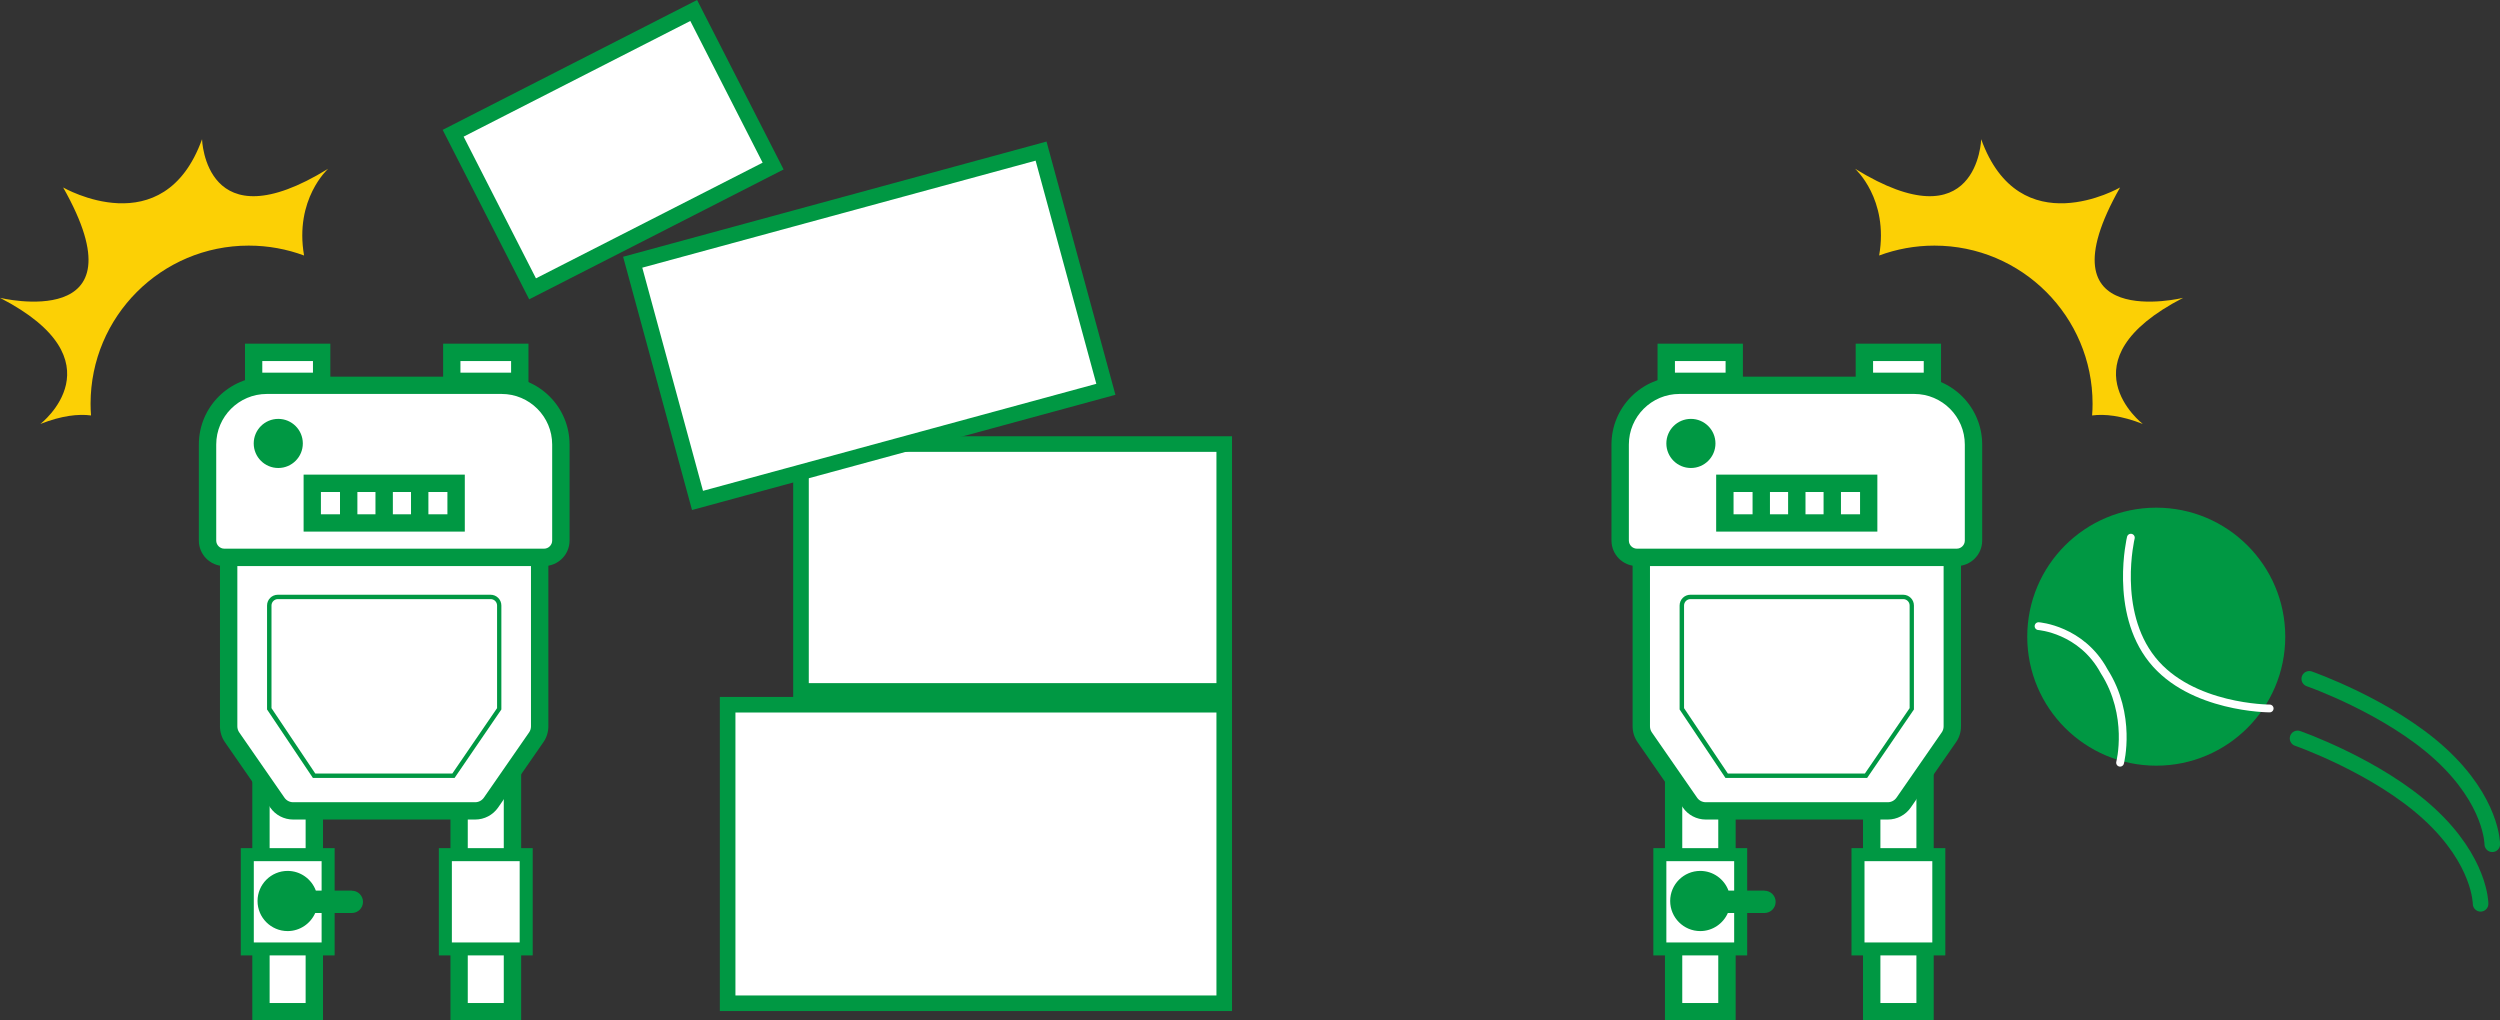 <?xml version="1.0" encoding="UTF-8"?>
<svg id="_レイヤー_2" data-name="レイヤー 2" xmlns="http://www.w3.org/2000/svg" viewBox="0 0 320.73 130.91">
  <rect x="0" y="0" width="320.73" height="130.91" fill="#333333" stroke="none"/>
  <defs>
    <style>
      .cls-1 {
        stroke: #fff;
      }

      .cls-1, .cls-2 {
        fill: none;
        stroke-linecap: round;
      }

      .cls-1, .cls-2, .cls-3 {
        stroke-miterlimit: 10;
      }

      .cls-2 {
        stroke-width: 2px;
      }

      .cls-2, .cls-3 {
        stroke: #009843;
      }

      .cls-4, .cls-5, .cls-6 {
        stroke-width: 0px;
      }

      .cls-4, .cls-3 {
        fill: #009843;
      }

      .cls-5 {
        fill: #fff;
      }

      .cls-3 {
        stroke-width: 4px;
      }

      .cls-6 {
        fill: #fcd005;
      }
    </style>
  </defs>
  <g id="_レイヤー_2-2" data-name="レイヤー 2">
    <g>
      <g>
        <g>
          <g>
            <rect class="cls-5" x="93.35" y="90.41" width="63.71" height="38.3"/>
            <path class="cls-4" d="M156.06,91.41v36.3h-61.71v-36.3h61.71M158.06,89.41h-65.71v40.3h65.71v-40.3h0Z"/>
          </g>
          <g>
            <rect class="cls-5" x="102.76" y="56.97" width="54.3" height="31.67"/>
            <path class="cls-4" d="M156.06,57.97v29.67h-52.3v-29.67h52.3M158.06,55.97h-56.3v33.67h56.3v-33.67h0Z"/>
          </g>
          <g>
            <rect class="cls-5" x="84.37" y="25.96" width="54.3" height="31.67" transform="translate(-7.06 30.74) rotate(-15.22)"/>
            <path class="cls-4" d="M132.86,20.61l7.79,28.63-50.46,13.73-7.79-28.63,50.46-13.73M134.26,18.16l-54.32,14.78,8.84,32.49,54.32-14.78-8.84-32.49h0Z"/>
          </g>
          <g>
            <rect class="cls-5" x="61.34" y="8" width="34.65" height="22.41" transform="translate(-.13 37.86) rotate(-27.04)"/>
            <path class="cls-4" d="M88.56,2.69l9.28,18.18-29.08,14.84-9.28-18.18,29.08-14.84M89.43,0l-32.64,16.66,11.1,21.74,32.64-16.66L89.43,0h0Z"/>
          </g>
        </g>
        <g>
          <g>
            <rect class="cls-5" x="33.48" y="99.95" width="6.85" height="29.84"/>
            <path class="cls-4" d="M39.21,101.07v27.61h-4.62v-27.61h4.62M41.44,98.84h-9.07v32.07h9.07v-32.07h0Z"/>
          </g>
          <g>
            <rect class="cls-5" x="31.72" y="109.65" width="10.37" height="12.09"/>
            <path class="cls-4" d="M41.26,110.48v10.43h-8.7v-10.43h8.7M42.93,108.81h-12.04v13.76h12.04v-13.76h0Z"/>
          </g>
          <g>
            <rect class="cls-5" x="58.9" y="99.95" width="6.85" height="29.84"/>
            <path class="cls-4" d="M64.63,101.07v27.61h-4.62v-27.61h4.62M66.86,98.84h-9.07v32.07h9.07v-32.07h0Z"/>
          </g>
          <g>
            <rect class="cls-5" x="57.13" y="109.65" width="10.37" height="12.09"/>
            <path class="cls-4" d="M66.67,110.48v10.43h-8.7v-10.43h8.7M68.34,108.81h-12.04v13.76h12.04v-13.76h0Z"/>
          </g>
          <g>
            <path class="cls-5" d="M37.61,104.04c-.81,0-1.58-.4-2.04-1.07l-5.8-8.37c-.29-.42-.44-.9-.44-1.41v-24.98h39.9v24.98c0,.51-.15.99-.44,1.41l-5.8,8.37c-.46.67-1.22,1.07-2.04,1.07h-23.35Z"/>
            <path class="cls-4" d="M68.12,69.31v23.87c0,.28-.08.55-.24.78l-5.8,8.37c-.26.37-.67.59-1.12.59h-23.35c-.45,0-.87-.22-1.12-.59l-5.8-8.37c-.16-.23-.24-.5-.24-.78v-23.87h37.68M70.35,67.09H28.22v26.09c0,.73.22,1.44.64,2.04l5.8,8.37c.67.97,1.77,1.55,2.95,1.55h23.35c1.18,0,2.28-.58,2.95-1.55l5.8-8.37c.42-.6.64-1.31.64-2.04v-26.09h0Z"/>
          </g>
          <path class="cls-4" d="M45.14,114.26h-4.62c-.54-1.47-1.96-2.53-3.62-2.53-2.13,0-3.86,1.73-3.86,3.86s1.73,3.86,3.86,3.86c1.58,0,2.94-.96,3.54-2.32h4.7c.79,0,1.43-.64,1.43-1.43h0c0-.79-.64-1.43-1.43-1.43Z"/>
          <path class="cls-4" d="M58.32,99.8h-18.18l-5.88-8.78v-13.34c0-.76.62-1.38,1.38-1.38h27.3c.76,0,1.38.62,1.38,1.38v13.34l-6,8.78ZM40.44,99.24h17.59l5.74-8.39v-13.17c0-.45-.37-.82-.82-.82h-27.3c-.45,0-.82.37-.82.82v13.17l5.62,8.39Z"/>
          <g>
            <rect class="cls-5" x="32.54" y="45.21" width="8.72" height="3.72"/>
            <path class="cls-4" d="M40.15,46.32v1.49h-6.5v-1.49h6.5M42.38,44.09h-10.95v5.94h10.95v-5.94h0Z"/>
          </g>
          <g>
            <rect class="cls-5" x="57.96" y="45.21" width="8.72" height="3.72"/>
            <path class="cls-4" d="M65.57,46.32v1.49h-6.5v-1.49h6.5M67.8,44.09h-10.95v5.94h10.95v-5.94h0Z"/>
          </g>
          <g>
            <path class="cls-5" d="M28.78,71.5c-1.19,0-2.15-.97-2.15-2.15v-12.32c0-4.19,3.41-7.6,7.6-7.6h30.13c4.19,0,7.6,3.41,7.6,7.6v12.32c0,1.19-.97,2.15-2.15,2.15H28.78Z"/>
            <path class="cls-4" d="M64.35,50.54c3.58,0,6.49,2.91,6.49,6.49v12.32c0,.57-.47,1.04-1.04,1.04H28.78c-.57,0-1.04-.47-1.04-1.04v-12.32c0-3.58,2.91-6.49,6.49-6.49h30.13M64.35,48.32h-30.13c-4.81,0-8.71,3.9-8.71,8.71v12.32c0,1.8,1.46,3.27,3.27,3.27h41.02c1.8,0,3.27-1.46,3.27-3.27v-12.32c0-4.81-3.9-8.71-8.71-8.71h0Z"/>
          </g>
          <circle class="cls-4" cx="35.7" cy="56.89" r="3.15"/>
          <g>
            <path class="cls-4" d="M59.63,68.2h-20.68v-7.31h20.68v7.31ZM41.17,65.98h16.23v-2.86h-16.23v2.86Z"/>
            <g>
              <rect class="cls-4" x="48.17" y="61.89" width="2.23" height="5.2"/>
              <rect class="cls-4" x="52.73" y="61.89" width="2.23" height="5.2"/>
              <rect class="cls-4" x="43.62" y="61.89" width="2.23" height="5.2"/>
            </g>
          </g>
        </g>
        <path class="cls-6" d="M31.92,31.51c2.49,0,4.88.45,7.09,1.27-1.26-7.24,3.09-11.13,3.09-11.13-15.8,9.73-16.18-3.79-16.18-3.79-4.93,13.65-17.82,6.19-17.82,6.19C18.71,42.76,0,38.21,0,38.21c15.67,8.09,5.18,16.18,5.18,16.18,2.78-1.09,4.9-1.3,6.5-1.09-.04-.5-.06-1-.06-1.5,0-11.2,9.08-20.29,20.29-20.29Z"/>
      </g>
      <g>
        <g>
          <g>
            <circle class="cls-3" cx="276.63" cy="81.68" r="14.55"/>
            <path class="cls-1" d="M273.37,68.98s-2.25,9.39,2.74,15.65,15.07,6.26,15.07,6.26"/>
            <path class="cls-1" d="M261.53,80.33s5.5.4,8.41,5.78c3.62,5.67,2.05,11.74,2.05,11.74"/>
          </g>
          <path class="cls-2" d="M296.26,87.09s10.17,3.54,16.83,9.64,6.65,11.58,6.65,11.58"/>
          <path class="cls-2" d="M294.76,94.73s10.17,3.54,16.83,9.64,6.65,11.58,6.65,11.58"/>
        </g>
        <g>
          <g>
            <rect class="cls-5" x="214.71" y="99.95" width="6.85" height="29.84"/>
            <path class="cls-4" d="M220.44,101.07v27.61h-4.62v-27.61h4.62M222.67,98.84h-9.07v32.07h9.07v-32.07h0Z"/>
          </g>
          <g>
            <rect class="cls-5" x="212.94" y="109.65" width="10.37" height="12.09"/>
            <path class="cls-4" d="M222.48,110.48v10.43h-8.7v-10.43h8.7M224.15,108.81h-12.04v13.76h12.04v-13.76h0Z"/>
          </g>
          <g>
            <rect class="cls-5" x="240.12" y="99.95" width="6.85" height="29.84"/>
            <path class="cls-4" d="M245.86,101.07v27.61h-4.62v-27.61h4.62M248.08,98.84h-9.07v32.07h9.07v-32.07h0Z"/>
          </g>
          <g>
            <rect class="cls-5" x="238.36" y="109.65" width="10.37" height="12.09"/>
            <path class="cls-4" d="M247.9,110.48v10.43h-8.7v-10.43h8.7M249.57,108.81h-12.04v13.76h12.04v-13.76h0Z"/>
          </g>
          <g>
            <path class="cls-5" d="M218.84,104.04c-.81,0-1.58-.4-2.04-1.07l-5.8-8.37c-.29-.42-.44-.9-.44-1.41v-24.98h39.9v24.98c0,.51-.15.99-.44,1.41l-5.8,8.37c-.46.67-1.22,1.07-2.04,1.07h-23.35Z"/>
            <path class="cls-4" d="M249.35,69.31v23.87c0,.28-.08.55-.24.78l-5.8,8.37c-.26.37-.67.59-1.12.59h-23.35c-.45,0-.87-.22-1.12-.59l-5.8-8.37c-.16-.23-.24-.5-.24-.78v-23.87h37.68M251.58,67.09h-42.13v26.09c0,.73.22,1.44.64,2.04l5.8,8.37c.67.97,1.77,1.55,2.95,1.55h23.35c1.18,0,2.28-.58,2.95-1.55l5.8-8.37c.42-.6.64-1.31.64-2.04v-26.09h0Z"/>
          </g>
          <path class="cls-4" d="M226.37,114.26h-4.62c-.54-1.47-1.96-2.53-3.62-2.53-2.13,0-3.86,1.73-3.86,3.86s1.73,3.86,3.86,3.86c1.58,0,2.94-.96,3.54-2.32h4.7c.79,0,1.43-.64,1.43-1.43h0c0-.79-.64-1.43-1.43-1.43Z"/>
          <path class="cls-4" d="M239.54,99.8h-18.18l-5.88-8.78v-13.34c0-.76.62-1.38,1.38-1.38h27.3c.76,0,1.38.62,1.38,1.38v13.34l-6,8.78ZM221.66,99.24h17.59l5.74-8.39v-13.17c0-.45-.37-.82-.82-.82h-27.3c-.45,0-.82.37-.82.82v13.17l5.62,8.39Z"/>
          <g>
            <rect class="cls-5" x="213.77" y="45.21" width="8.72" height="3.72"/>
            <path class="cls-4" d="M221.38,46.32v1.49h-6.5v-1.49h6.5M223.6,44.09h-10.95v5.94h10.95v-5.94h0Z"/>
          </g>
          <g>
            <rect class="cls-5" x="239.19" y="45.21" width="8.72" height="3.72"/>
            <path class="cls-4" d="M246.8,46.32v1.49h-6.5v-1.49h6.5M249.02,44.09h-10.95v5.94h10.95v-5.94h0Z"/>
          </g>
          <g>
            <path class="cls-5" d="M210,71.5c-1.19,0-2.15-.97-2.15-2.15v-12.32c0-4.19,3.41-7.6,7.6-7.6h30.13c4.19,0,7.6,3.41,7.6,7.6v12.32c0,1.19-.97,2.15-2.15,2.15h-41.02Z"/>
            <path class="cls-4" d="M245.58,50.54c3.58,0,6.49,2.91,6.49,6.49v12.32c0,.57-.47,1.04-1.04,1.04h-41.02c-.57,0-1.04-.47-1.04-1.04v-12.32c0-3.58,2.91-6.49,6.49-6.49h30.13M245.58,48.32h-30.13c-4.81,0-8.71,3.9-8.71,8.71v12.32c0,1.8,1.46,3.27,3.27,3.27h41.02c1.8,0,3.27-1.46,3.27-3.27v-12.32c0-4.81-3.9-8.71-8.71-8.71h0Z"/>
          </g>
          <circle class="cls-4" cx="216.93" cy="56.89" r="3.15"/>
          <g>
            <path class="cls-4" d="M240.85,68.2h-20.68v-7.31h20.68v7.31ZM222.4,65.98h16.23v-2.86h-16.23v2.86Z"/>
            <g>
              <rect class="cls-4" x="229.4" y="61.89" width="2.23" height="5.2"/>
              <rect class="cls-4" x="233.95" y="61.89" width="2.23" height="5.2"/>
              <rect class="cls-4" x="224.84" y="61.89" width="2.23" height="5.2"/>
            </g>
          </g>
        </g>
        <path class="cls-6" d="M248.17,31.51c-2.49,0-4.88.45-7.09,1.27,1.26-7.24-3.09-11.13-3.09-11.13,15.8,9.73,16.18-3.79,16.18-3.79,4.93,13.65,17.82,6.19,17.82,6.19-10.62,18.71,8.09,14.16,8.09,14.16-15.67,8.09-5.18,16.18-5.18,16.18-2.78-1.09-4.9-1.3-6.5-1.09.04-.5.06-1,.06-1.5,0-11.2-9.08-20.29-20.29-20.29Z"/>
      </g>
    </g>
  </g>
</svg>